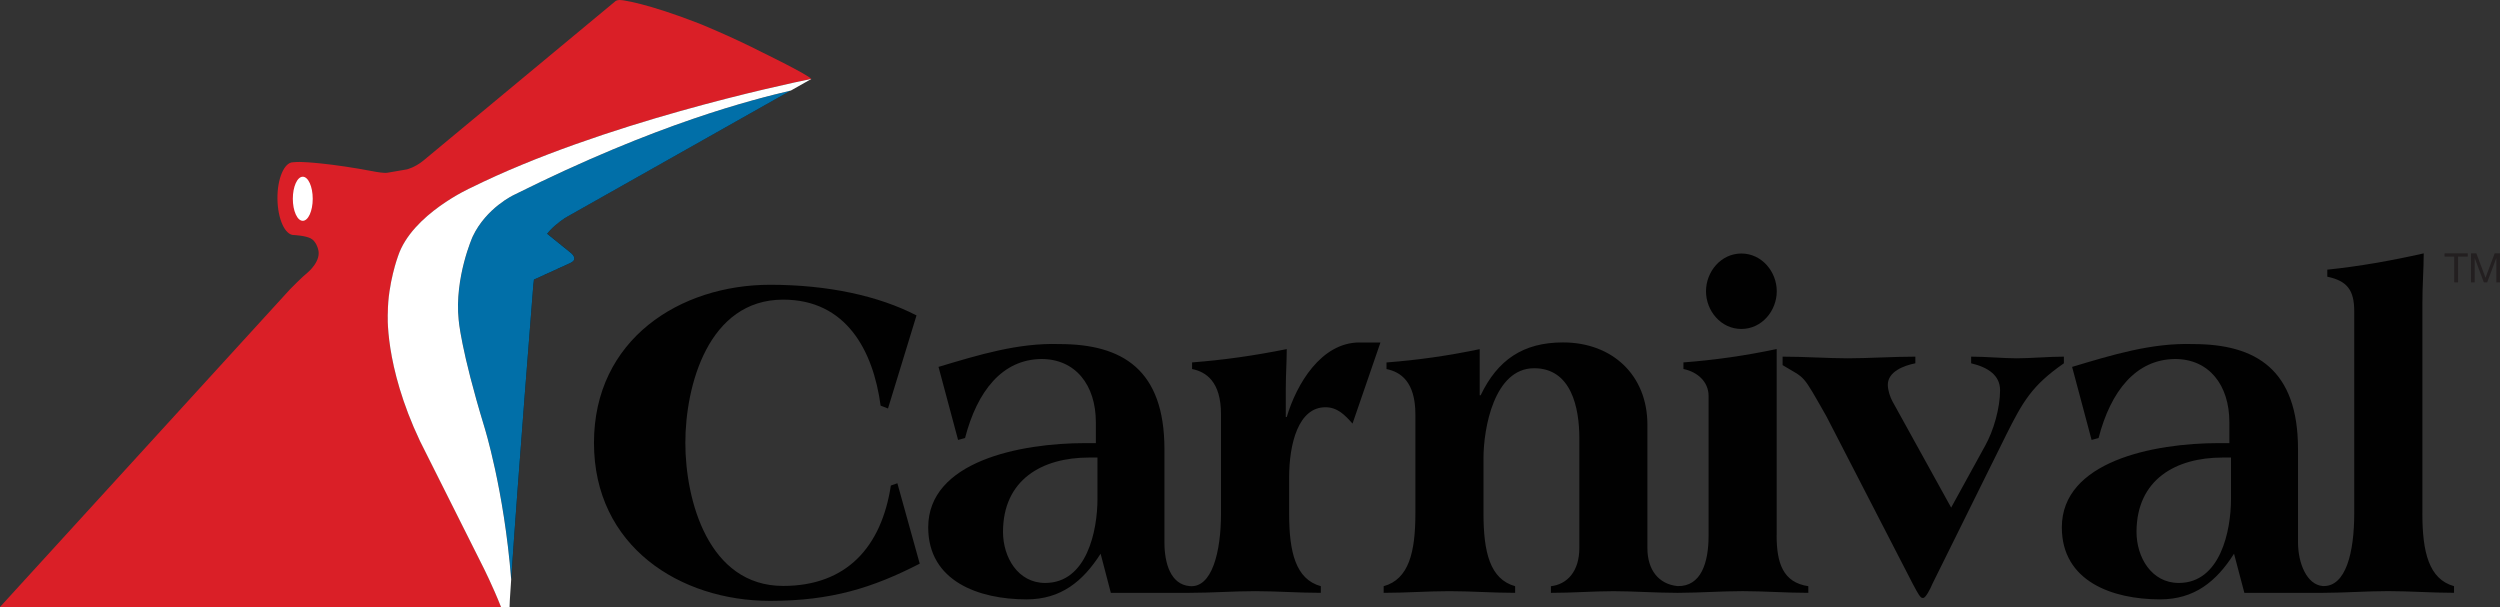 <?xml version="1.0" encoding="UTF-8"?>
<svg id="Layer_1" xmlns="http://www.w3.org/2000/svg" viewBox="0 0 1120.63 272.28">
  <rect x="0" y="0" width="1120.63" height="272.28" fill="#333333" stroke="none"/>
  <defs>
    <style>
      .cls-1 {
        fill: #231f20;
      }

      .cls-2 {
        fill: #fff;
      }

      .cls-3 {
        fill: #010101;
      }

      .cls-4 {
        fill: #da1f27;
      }

      .cls-5 {
        fill: #016fa8;
      }
    </style>
  </defs>
  <path class="cls-3" d="M609.38,153.51c-17.13,0-28.21,18.61-32.59,33.42h-.43v-12.83c0-6.2.43-12.22.43-17.62-15.06,3.03-28.61,4.91-42.44,5.97v2.96c6.28,1.27,12.97,5.65,12.97,20.28v44.5c0,17.28-4.08,33.55-14.11,32.53-8.5-.79-11.25-10.25-11.25-19.61v-41.79c0-35.64-18.83-47.09-47.01-47.09-18.57-.61-36.11,4.8-54.26,10.23l8.77,32.74,3.12-.85c5.47-21.11,16.72-35.23,34.23-35.43,15.21,0,24.41,11.6,24.41,28.38v9.32h-4.59c-29.8,0-70.56,8.32-70.56,37.77,0,24.24,22.78,32.28,44.08,32.28,15.42,0,25.24-8.04,33.2-20.47l4.58,17.54h35.32c9.78,0,19.76-.75,29.35-.75s19.63.75,29.46.75v-2.98c-11.28-3.13-14.21-15.24-14.21-32.55v-16.1c0-15.27,4.16-31.56,16.28-31.56,5.44,0,8.76,3.55,12.14,7.32l12.51-36.34h-9.39ZM491.94,223.69c0,14.11-4.71,37.62-23.44,37.62-12.23,0-18.9-11.56-18.9-22.85,0-23.53,17.63-33.36,38.48-33.36h3.85v18.59Z"/>
  <path class="cls-3" d="M780.57,147.46c9.16,0,15.87-8.14,15.87-16.9s-6.71-16.92-15.87-16.92-15.85,8.15-15.85,16.92,6.67,16.9,15.85,16.9Z"/>
  <path class="cls-3" d="M796.4,240.02v-83.57c-14.43,3.06-28.03,4.95-41.8,6v2.95c6.29,1.31,11.28,5.68,11.28,12.12v62.51c0,12.39-3.44,22.89-13.88,22.69-8.59-.87-13.55-7.32-13.55-17.05v-55.34c0-22.13-15.7-36.84-37.83-36.84-17.9,0-29.36,7.87-36.91,23.7h-.43v-20.69c-14.41,3.03-28.02,4.91-41.77,5.97v2.96c6.28,1.27,12.94,5.65,12.94,20.28v44.5c0,17.32-2.93,29.43-14.22,32.55v2.98c9.84,0,19.86-.75,29.5-.75s19.62.75,29.43.75v-2.98c-11.26-3.13-14.18-15.24-14.18-32.55v-24.86c0-13.33,4.77-40.29,22.7-40.29,16.71,0,20.26,17.78,20.26,31.32v49.29c0,10.44-5.44,16.26-12.74,17.1v2.98c9.59,0,19.43-.75,27.99-.75s19,.72,28.48.74h0s.05,0,.07,0c.16,0,.31,0,.47,0h0c9.65-.03,19.49-.76,28.93-.76s19.6.76,29.44.76v-2.98c-11.28-1.67-14.2-10.23-14.2-22.74Z"/>
  <path class="cls-3" d="M899.04,195.38c7.74-15.42,11.67-22.5,26.1-32.53v-2.98c-6.91,0-14.84.74-21.09.74s-13.56-.74-20.48-.74v2.98c7.94,1.88,12.97,5.61,12.97,12.09,0,7.94-2.92,18.16-6.69,24.86l-15.24,27.73-26.28-47.57c-1.05-1.87-2.11-5.02-2.11-7.49,0-5.86,7.13-8.6,12.34-9.62v-2.98c-9.83,0-21.32.74-30.27.74s-19.21-.74-29.23-.74v3.8c10.64,6.48,8.35,3.15,19.64,22.96l38.63,74.94c2.5,4.77,3.54,6.44,4.36,6.44h.44c1.03,0,3.13-3.95,4.15-6.44l32.77-66.18Z"/>
  <path class="cls-3" d="M1085.84,230.15v-94.24c0-7.72.6-15.89.6-22.33-14.81,3.32-29.03,5.83-43.23,7.3v3.15c8.93,1.86,12.08,6.06,12.08,15.44v90.68c0,17.26-3.66,32.93-14.04,32.55-7.24-.55-11.16-10.25-11.16-19.59v-41.79c0-35.64-18.84-47.09-47.01-47.09-18.56-.61-36.12,4.8-54.25,10.23l8.73,32.74,3.13-.85c5.46-21.11,16.74-35.23,34.24-35.43,15.22,0,24.39,11.6,24.39,28.38v9.32h-4.58c-29.82,0-70.52,8.32-70.52,37.77,0,24.24,22.72,32.28,44.02,32.28,15.44,0,25.28-8.04,33.17-20.47l4.63,17.54h35.31c9.69-.02,19.66-.77,29.2-.77s19.66.76,29.47.76v-2.98c-11.28-3.13-14.19-15.26-14.19-32.6ZM1000.05,223.69c0,14.11-4.71,37.62-23.4,37.62-12.28,0-18.95-11.56-18.95-22.85,0-23.53,17.63-33.36,38.51-33.36h3.84v18.59Z"/>
  <path class="cls-3" d="M410.83,141.39c-16.97-8.77-39.72-13.74-65.63-13.74-40.3,0-78.95,24.38-78.95,70.86s38.65,70.83,78.95,70.83c27.37,0,45.98-5.84,67.07-16.68l-10.02-36.04-2.92,1.02c-4.19,27.5-19.85,45-48.26,45-33.62,0-43.86-38.52-43.86-64.13s10.24-64.2,43.86-64.2c28.19,0,40.33,22.73,43.67,47.51l3.31,1.28,12.78-41.71Z"/>
  <path class="cls-3" d="M245.27,104.77l10.37,8.38c2.35,1.78,1.73,3.19,1.73,3.19-.23.94-1.98,1.66-1.98,1.66l-16.04,7.32c-.11.9-.22,1.8-.31,2.67,0,0-6.57,82.43-9.88,131.38-.41-5.08-.91-9.95-1.46-14.61-.11-.88-.22-1.74-.32-2.6-.25-2-.52-3.96-.79-5.86-.11-.77-.22-1.52-.32-2.28-.2-1.39-.42-2.75-.64-4.08-.11-.7-.22-1.37-.32-2.04-.7-4.16-1.4-8.02-2.11-11.56-.08-.43-.17-.85-.25-1.26-2.87-14.25-5.55-22.98-5.8-23.78,0-.04-.01-.06-.01-.06-5.41-17.77-8.29-29.94-9.81-37.54-.05-.24-.1-.47-.14-.7-.1-.53-.19-1.03-.29-1.5-.16-.86-.3-1.65-.42-2.37-.02-.12-.04-.23-.06-.34-.04-.23-.07-.43-.11-.64-.53-3.25-.64-4.73-.64-4.73-1.24-12.1,1.64-23.95,3.9-30.96.1-.31.2-.61.3-.9.1-.29.19-.56.28-.84.58-1.67,1.08-2.95,1.4-3.75.06-.16.12-.29.17-.41.02-.06.05-.11.07-.16-.01-.01,0-.01,0-.01.02-.05.04-.08.05-.12.02-.04.04-.07.05-.11h0s.02-.07.04-.1t.01-.02s.01-.04.01-.04c6.09-12.93,18.54-18.7,18.54-18.7,64.7-32.31,107.27-42.76,123.96-46.73l-.11.06-100.04,56.45s-5.15,2.87-9.02,7.66Z"/>
  <path class="cls-4" d="M173.88,140.08s-1.15,14.78,6.55,38.06c.74,2.24,1.57,4.57,2.48,6.98.61,1.6,1.26,3.21,1.95,4.88h0c.68,1.67,1.42,3.36,2.21,5.07h0c.4.86.8,1.73,1.21,2.6l28.33,56.49s.04.07.1.2c0,.01.01.02.01.04.06.1.12.22.19.37.11.24.26.54.44.9.08.16.16.32.24.49.14.3.3.62.47.97.11.25.24.52.37.79.24.49.49,1.02.76,1.6.01.05.04.1.06.14.1.2.19.42.3.64.02.05.04.1.07.14.17.4.36.8.55,1.22.11.23.22.47.32.71.28.61.55,1.24.84,1.88.29.65.58,1.32.88,1.99.23.55.47,1.1.71,1.67.12.3.25.6.38.9.35.84.7,1.7,1.04,2.57.1.25.19.5.3.76l-224.65-.04,130.09-142.51s5.6-5.69,7.77-7.39c0,0,6.51-5.27,4.68-10.72,0,0-.8-3.36-3.26-4.63-2.46-1.27-7.56-1.5-7.56-1.5-3.96.05-7.23-7.22-7.34-16.23-.1-9.01,3.02-16.35,6.97-16.39,0,0,2.54-.24,4.55-.08,0,0,11.45.3,32.73,4.39,0,0,3.51.64,5.07.38l8.67-1.49s3.54-.82,7.29-3.84L275.92.48s.04-.02.11-.06h.01c.3-.19,1.19-.58,2.69-.35,0,0,1.38.13,4.34.77,1.21.26,2.69.6,4.43,1.06,5.61,1.46,14.06,4.04,25.79,8.6,0,0,13.72,5.49,28.35,12.95,0,0,20.53,10,22.01,11.92,0,.01.01.01.01.02h-.01c-11.65,2.38-93.91,19.74-152.48,48.77,0,0-26.46,11.83-32.71,30.66,0,0,0,.01-.01.04-.04.1-.13.37-.29.82-.04.11-.07.23-.12.36-1.12,3.41-4.1,13.46-4.15,24.06Z"/>
  <path class="cls-5" d="M257.37,116.35c-.23.94-1.98,1.66-1.98,1.66l-16.04,7.32c-.11.9-.22,1.8-.31,2.67,0,0,0,.06-.01.19-.35,4.38-6.68,83.94-9.89,131.52-3.2-40.39-12.08-68.49-12.08-68.49-10.49-34.48-11.45-47.81-11.45-47.81-1.94-19.01,6.27-37.38,6.27-37.38,6.09-12.93,18.54-18.7,18.54-18.7,64.82-32.37,107.43-42.79,124.06-46.75l-100.19,56.54h-.01s-.02.02-.05.04c-.13.07-.49.29-1.02.62-.14.1-.31.2-.48.32-.96.64-2.27,1.57-3.65,2.78-.25.2-.52.43-.77.68-.25.23-.52.47-.77.73-.19.17-.38.36-.56.56-.18.18-.35.36-.53.55-.16.17-.3.34-.44.5-.23.25-.46.5-.66.77-.02.04-.06.07-.08.11l10.37,8.37c2.35,1.78,1.73,3.19,1.73,3.19Z"/>
  <path class="cls-2" d="M363.65,35.42l-9.14,5.17h-.04c-16.63,3.97-59.24,14.39-124.06,46.76,0,0-12.45,5.77-18.54,18.7,0,0-8.22,18.37-6.27,37.38,0,0,.97,13.32,11.47,47.81,0,0,8.86,28.1,12.07,68.49-.53,7.78-.82,12.55-.74,12.55h-3.74c-3.73-9.49-8.08-18.09-8.08-18.09l-28.33-56.49c-16.21-34.27-14.4-57.62-14.4-57.62.06-13.06,4.57-25.27,4.57-25.27,6.25-18.83,32.71-30.66,32.71-30.66,58.58-29.02,140.84-46.39,152.49-48.77l.06.02Z"/>
  <ellipse class="cls-2" cx="135.72" cy="89.1" rx="4.46" ry="9.88"/>
  <path class="cls-1" d="M1100.11,115.02h-4.34v-1.46h10.41v1.46h-4.34v11.56h-1.73v-11.56Z"/>
  <path class="cls-1" d="M1107.66,113.56h2.37l4.1,10.94,4.12-10.94h2.37v13.02h-1.64v-10.83h-.04l-4.07,10.83h-1.48l-4.07-10.83h-.04v10.83h-1.64v-13.02Z"/>
</svg>